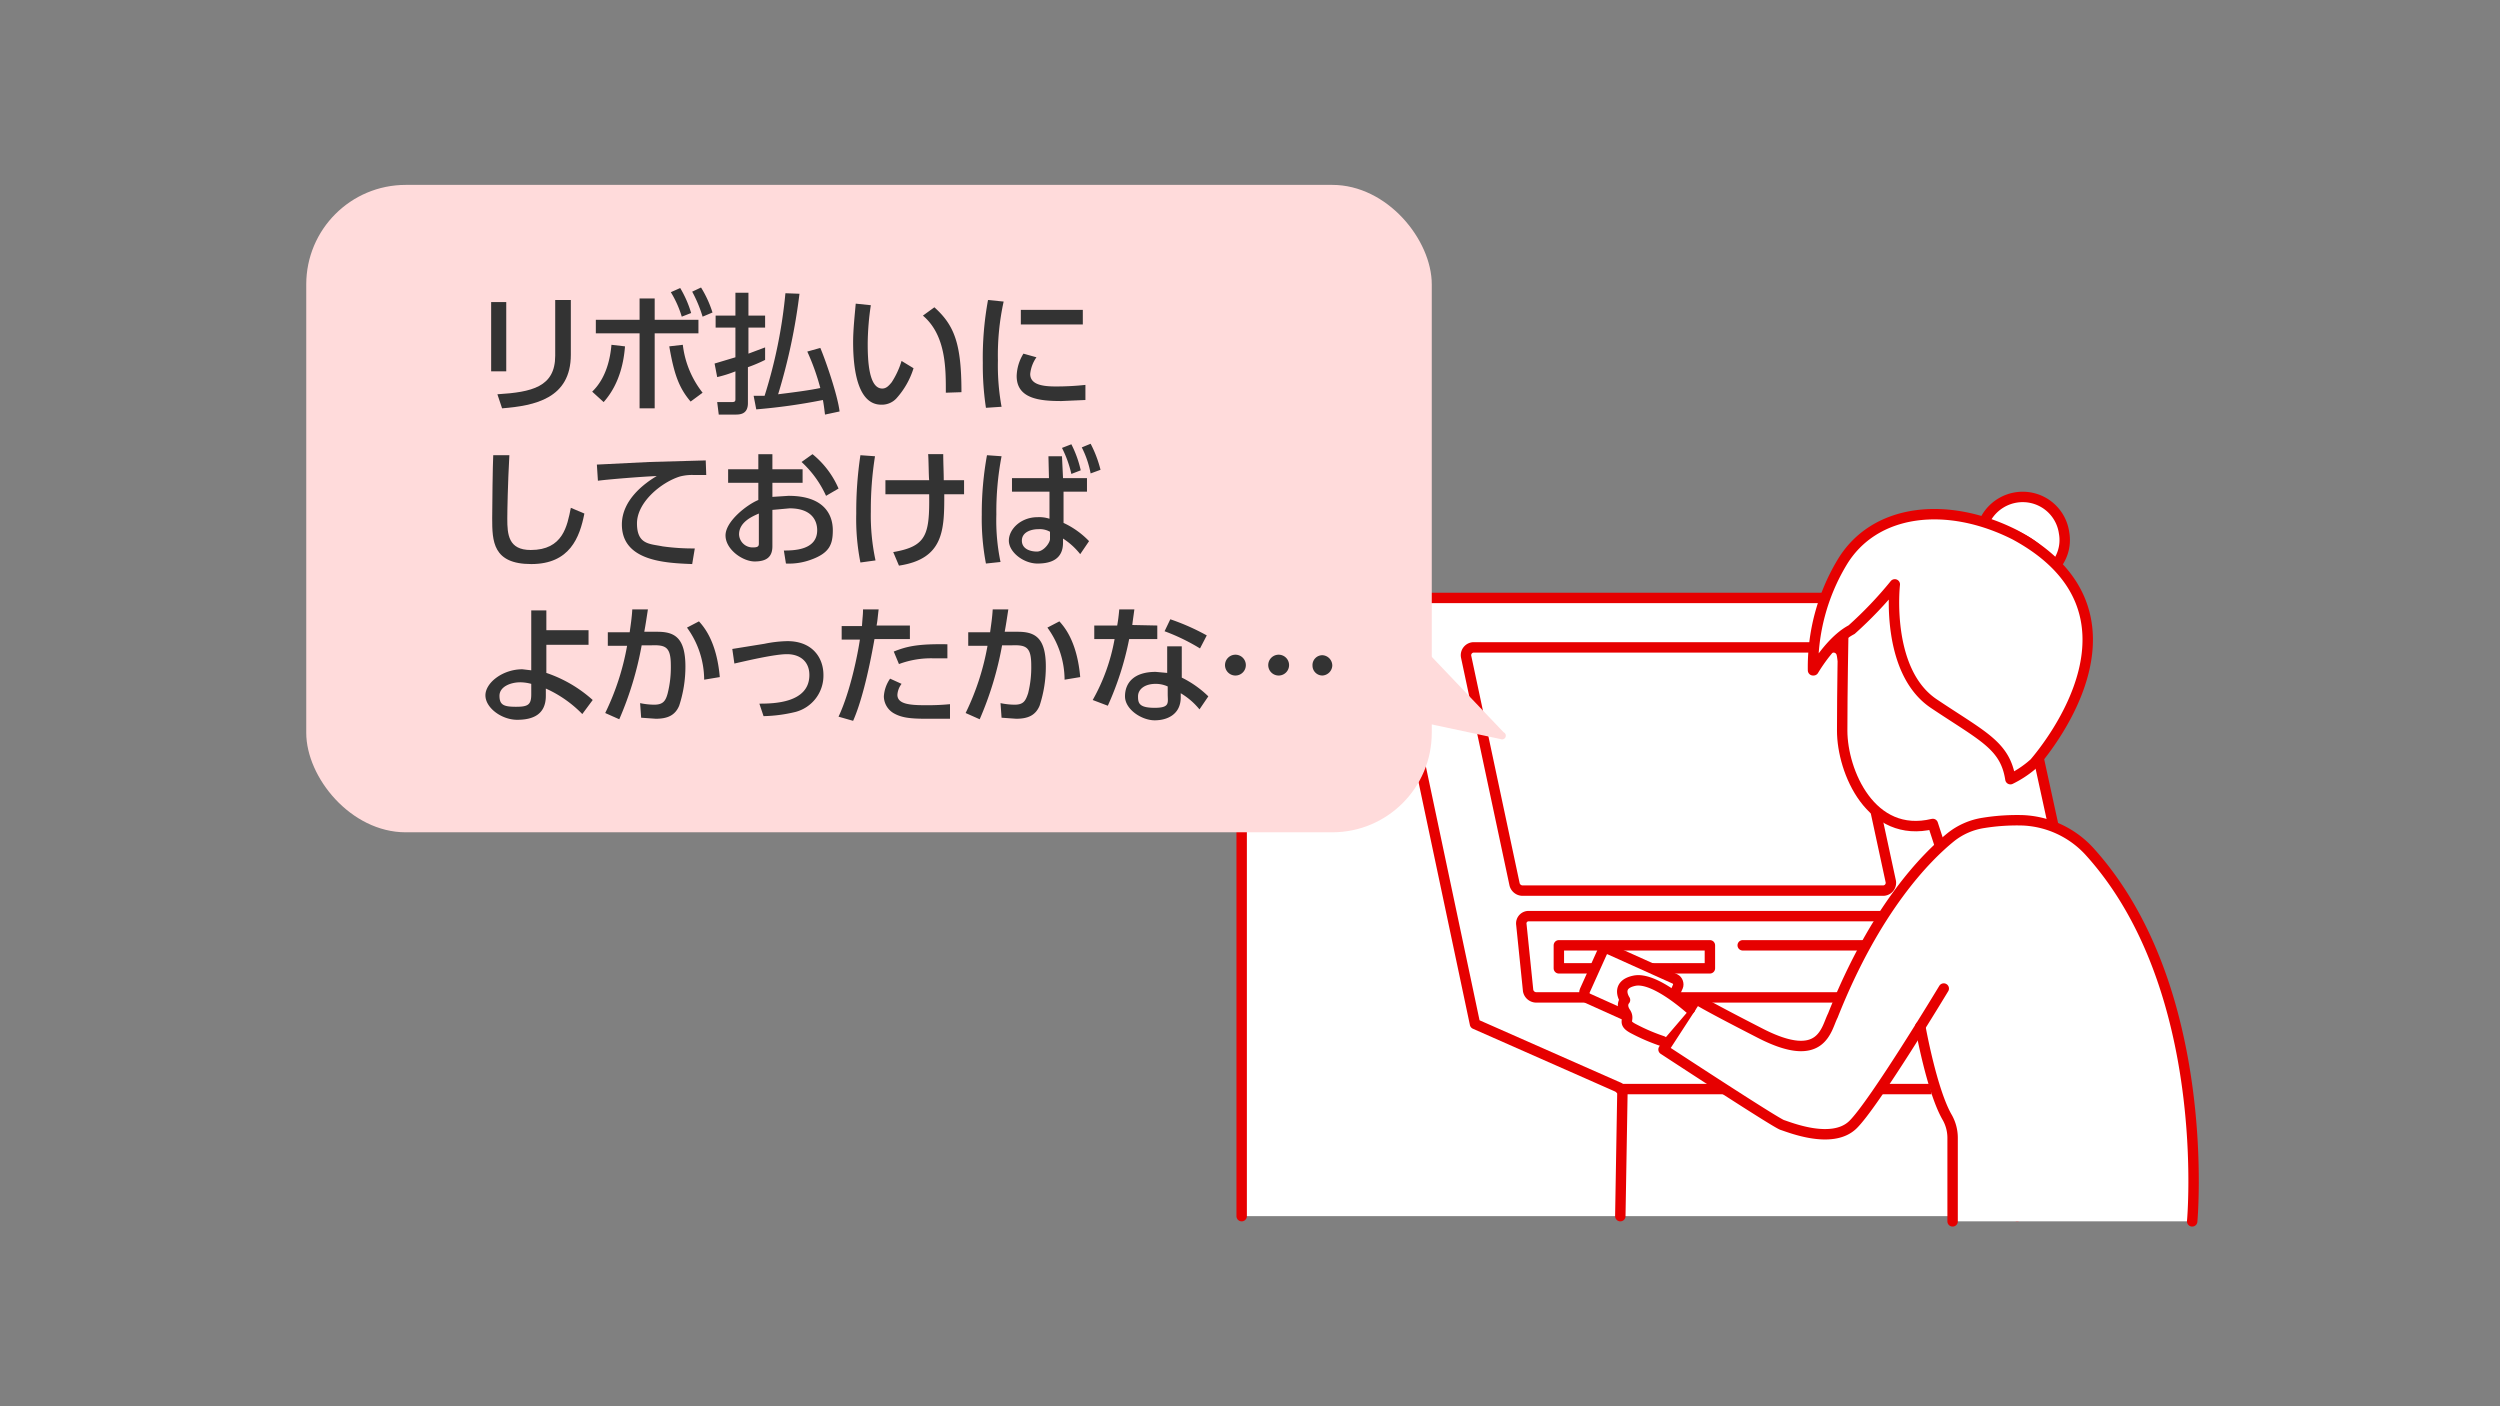 <svg id="Layer_1" data-name="Layer 1" xmlns="http://www.w3.org/2000/svg" viewBox="0 0 480 270"><rect x="0" y="0" width="480" height="270" fill="#808080" stroke="none"/><path d="M238.4,233.5V117.8a2.9,2.9,0,0,1,3-3H362.7l24.6,118.7" fill="#fff" stroke="#e60000" stroke-linecap="round" stroke-linejoin="round" stroke-width="2"/><path d="M363,169.1l-9.4-43.6a1.6,1.6,0,0,0-1.5-1.2H282.9a1.5,1.5,0,0,0-1.4,1.8l9.3,43.7a1.6,1.6,0,0,0,1.5,1.2h69.2A1.5,1.5,0,0,0,363,169.1Z" fill="none" stroke="#e60000" stroke-linecap="round" stroke-linejoin="round" stroke-width="2"/><path d="M292.1,177.5l1.3,12.7a1.6,1.6,0,0,0,1.5,1.3H361a1.5,1.5,0,0,0,1.5-1.5V177.4a1.5,1.5,0,0,0-1.5-1.5H293.6A1.4,1.4,0,0,0,292.1,177.5Z" fill="none" stroke="#e60000" stroke-linecap="round" stroke-linejoin="round" stroke-width="2"/><line x1="334.6" y1="181.5" x2="359.4" y2="181.5" fill="none" stroke="#e60000" stroke-linecap="round" stroke-linejoin="round" stroke-width="2"/><rect x="299.3" y="181.5" width="29" height="4.42" fill="none" stroke="#e60000" stroke-linecap="round" stroke-linejoin="round" stroke-width="2"/><rect x="307.5" y="183.9" width="16" height="10.29" rx="1.1" transform="matrix(0.91, 0.41, -0.41, 0.91, 103.62, -111.57)" fill="#fff" stroke="#e60000" stroke-linecap="round" stroke-linejoin="round" stroke-width="2"/><path d="M265.9,114.8l17.3,81.8,27.4,12.1a1.3,1.3,0,0,1,.9,1.3l-.4,23.5" fill="none" stroke="#e60000" stroke-linecap="round" stroke-linejoin="round" stroke-width="2"/><line x1="311.1" y1="209.1" x2="331.3" y2="209.1" fill="none" stroke="#e60000" stroke-linecap="round" stroke-linejoin="round" stroke-width="2"/><line x1="360.8" y1="209.1" x2="371.6" y2="209.1" fill="none" stroke="#e60000" stroke-linecap="round" stroke-linejoin="round" stroke-width="2"/><path d="M368.7,197.1s2.2,12.4,5.2,17.5a8,8,0,0,1,1,3.8v16.1h46s4.1-44.7-19.7-71a18.4,18.4,0,0,0-12.8-6,40.7,40.7,0,0,0-7.6.5,13.3,13.3,0,0,0-6.2,2.7c-4.7,3.8-14.5,13.6-22.7,34.3-1.3,2.5-2,9.5-13.9,3.4s-12.3-6.6-12.3-6.6l-6.3,9.7s21.5,14.1,22.8,14.5,9.5,3.8,13.5,0,17.5-26.2,17.5-26.2" fill="#fff"/><path d="M372.5,162.5l-1.4-4.3c-11.9,2.9-17.4-10.1-17.4-17.9s.2-18.4.2-18.4l1.9-9.2,8.5-2.8,14.4,2,13.4,16.3-.7,17.3,2.9,13.3Z" fill="#fff" stroke="#e60000" stroke-linecap="round" stroke-linejoin="round" stroke-width="2"/><path d="M420.9,234.5s4.1-44.7-19.7-71a18.4,18.4,0,0,0-12.8-6,40.7,40.7,0,0,0-7.6.5,13.3,13.3,0,0,0-6.2,2.7c-4.7,3.8-14.5,13.6-22.7,34.3-1.3,2.5-2,9.5-13.9,3.4s-12.3-6.6-12.3-6.6l-6.3,9.7s21.5,14.1,22.8,14.5,9.5,3.8,13.5,0,17.5-26.2,17.5-26.2" fill="#fff" stroke="#e60000" stroke-linecap="round" stroke-linejoin="round" stroke-width="2"/><path d="M368.7,197.1s2.2,12.4,5.2,17.5a8,8,0,0,1,1,3.8v16.1" fill="#fff" stroke="#e60000" stroke-linecap="round" stroke-linejoin="round" stroke-width="2"/><path d="M324.5,193.7c-.4-.3-6.9-6.2-10.7-5.4S312,192,312,192s-.9.9.1,2.4-.9,1.9,1.7,3.2a36.5,36.5,0,0,0,5.4,2.3" fill="#fff" stroke="#e60000" stroke-linecap="round" stroke-linejoin="round" stroke-width="2"/><path d="M394.1,109.2a7.7,7.7,0,0,0,2.2-6.9,8,8,0,0,0-6.2-6.7,8.1,8.1,0,0,0-9.5,5.6C386.7,101.9,391.8,104.7,394.1,109.2Z" fill="#fff" stroke="#e60000" stroke-linecap="round" stroke-linejoin="round" stroke-width="2"/><path d="M386,149.6a19.9,19.9,0,0,0,3.9-2.5l.7-.6c2.9-3.4,23.6-29-3.7-43.8-13-6.6-27.1-5.1-33.3,5.4a39.1,39.1,0,0,0-5.5,20.6h.1c1.7-2.8,4.4-6.3,7.3-7.8a75.7,75.7,0,0,0,8.3-8.7s-1.9,16.6,7.5,22.9S385,143.1,386,149.6Z" fill="#fff" stroke="#e60000" stroke-linecap="round" stroke-linejoin="round" stroke-width="2"/><rect x="58.8" y="35.5" width="216.1" height="124.3" rx="19.1" fill="#ffdbdb"/><path d="M267.4,137.5l20.7,4.4a.7.7,0,0,0,.6-1.3l-14.1-14.8" fill="#ffdbdb"/><path d="M97.2,71.3H94.3V58h2.9Zm12.4-3.2c0,8.4-6.9,9.8-13.2,10.3l-.9-2.7c6.6-.4,11.1-1.4,11.1-7.4V57.6h3Z" fill="#333"/><path d="M113.7,75.2c.8-.8,3.2-3.2,3.7-9l2.6.3c-.2,2.6-.9,7.1-4.1,10.7Zm12,3.2h-2.9V64h-8.4V61.4h8.4V57.3h2.9v4.1h8.4V64h-8.4Zm5.4-12.2a18.3,18.3,0,0,0,3.8,9.2l-2.3,1.7c-2.3-2.7-3.2-5.4-4.1-10.6Zm-.5-10.9a21,21,0,0,1,2.1,4.8l-1.8.7a19.9,19.9,0,0,0-2.1-4.7Zm4-.1a21.2,21.2,0,0,1,2.2,4.8l-1.9.8a25.5,25.5,0,0,0-2-4.8Z" fill="#333"/><path d="M137.2,69.8l4-1.2V62.9h-3.8V60.6h3.8V56.2h2.5v4.4h3.2v2.3h-3.2v5l3.2-1.2v2.4a28.3,28.3,0,0,1-3.3,1.4v6.9c0,2.2-1.6,2.2-2.5,2.2H138l-.3-2.4h2.8c.5,0,.7-.1.7-.5V71.3a24.1,24.1,0,0,1-3.5,1.1Zm16.3-13.4a112.2,112.2,0,0,1-4.1,19.3c2.4-.3,5.7-.7,8.1-1.2a44.1,44.1,0,0,0-2.5-7l2.5-.7c.9,2.1,3.3,8.9,3.7,12.2l-2.8.6c-.1-.8-.2-1.7-.4-2.8a112.6,112.6,0,0,1-12.8,1.8l-.5-2.6h2.1a94.4,94.4,0,0,0,4-19.7Z" fill="#333"/><path d="M167.2,58.6a51.6,51.6,0,0,0-.6,7.4c0,3.2.2,8.6,2.8,8.6.8,0,1.3-.6,1.8-1.2a15.8,15.8,0,0,0,1.9-4.1l2.3,1.4a15.5,15.5,0,0,1-3.3,5.8,3.8,3.8,0,0,1-2.9,1.2c-4.4,0-5.4-6.4-5.4-12,0-2.4.3-5.1.5-7.4Zm14.4,16.8c0-4.4.1-11-4.4-14.8l2.2-1.6c3.9,3.5,5.2,7.1,5.2,16.3Z" fill="#333"/><path d="M192.7,57.9a48,48,0,0,0-1.1,11.3,44,44,0,0,0,.7,8.9l-3,.2a54.3,54.3,0,0,1-.6-8.6,61.2,61.2,0,0,1,1-12.1ZM199,68.6a6.7,6.7,0,0,0-1.2,3.2c0,2.1,2.5,2.4,4.9,2.4a51.7,51.7,0,0,0,5.7-.3v2.9l-4.6.2c-4.1,0-8.6-.4-8.6-4.8a8.6,8.6,0,0,1,1.3-4.3Zm8.9-9.1v2.8H196V59.5Z" fill="#333"/><path d="M97.8,87.4c-.3,5.3-.4,10.8-.4,12.2,0,3,.2,6,4.5,6,6.2,0,7-4.6,7.7-8.1l2.6,1.1c-.9,4.6-2.8,9.7-10.2,9.7s-7.5-4.4-7.5-8.8c0-1.9.1-10.4.2-12.1Z" fill="#333"/><path d="M135.6,91.2h-2.4a9.1,9.1,0,0,0-2.7.3c-3.5,1.1-8.2,4.9-8.2,9s2.5,3.9,4.9,4.4a42.1,42.1,0,0,0,6.2.4l-.5,3c-5-.2-13.5-.5-13.5-7.6,0-4.8,4.5-8,6.7-9.3-2.6.1-9,.6-11.3.9l-.2-3.1,10.1-.5,10.8-.3Z" fill="#333"/><path d="M154.1,90.1v2.6h-5.8v2.7l3.1-.2c7.1,0,8.5,3.9,8.5,6.6s-.6,4.4-4.3,5.7a12.2,12.2,0,0,1-4.7.7l-.4-2.5c2,0,6.4-.1,6.4-3.9,0-1.9-1.1-4.2-5.3-4.2l-3.3.3v7c0,2-1.1,2.9-3.4,2.9s-5.6-2.3-5.6-5,4.1-5.9,6.3-6.8V92.7h-5.8V90.1h5.8V87.2h2.7v2.9Zm-8.4,8.5c-1.4.6-3.8,1.7-3.8,4a2.6,2.6,0,0,0,2.8,2.5c1,0,1-.4,1-.8ZM156,87.2a17.3,17.3,0,0,1,5,6.6l-2.4,1.4a20,20,0,0,0-4.7-6.5Z" fill="#333"/><path d="M168,87.6a65.3,65.3,0,0,0-.8,10.6,41.1,41.1,0,0,0,.9,9.4l-2.9.4a42.7,42.7,0,0,1-.8-9.4,72.6,72.6,0,0,1,.8-11.2Zm2,7.3V92.2h8.4c-.1-.8-.1-4.2-.2-5h2.9c0,1.5.1,3.6.1,5h3.9v2.7h-3.8c0,6.7,0,12.4-8.7,13.7l-1.1-2.6c6.4-1.1,7-3.3,6.9-11.1Z" fill="#333"/><path d="M192.3,87.6a56.4,56.4,0,0,0-1,11.2,39,39,0,0,0,.8,9.1l-2.8.3a45.8,45.8,0,0,1-.8-9.4,62.7,62.7,0,0,1,1-11.4Zm9,0h2.6l.2,4.2h4.6v2.6h-4.5v6a16.3,16.3,0,0,1,4.9,3.5l-1.7,2.5a13.4,13.4,0,0,0-3.3-3v.8c0,3.1-2.2,4-4.9,4s-5.5-2.2-5.5-4.4,2.3-4.5,5.5-4.5a6.3,6.3,0,0,1,2.3.3V94.4h-7.2V91.8h7.1Zm.3,14.5a4,4,0,0,0-2.2-.5c-1.5,0-3.2.6-3.2,2.2s1.6,2.1,2.9,2.1,2.5-1.7,2.5-2.4Zm4.1-16.8a20.9,20.9,0,0,1,1.8,5l-1.8.7a21.3,21.3,0,0,0-1.8-5Zm3.7-.1a22.6,22.6,0,0,1,1.9,5l-1.9.7a18.4,18.4,0,0,0-1.7-5Z" fill="#333"/><path d="M104.9,129.2a25.5,25.5,0,0,1,8.9,5.2l-2,2.7a22.8,22.8,0,0,0-7-4.9v1.4c0,3.6-2.5,4.6-5.5,4.6s-6.1-2.3-6.1-4.7,3.3-5,7.1-5l1.7.2V117.2h2.9V121H113v2.8h-8.1Zm-2.9,2.1a8.6,8.6,0,0,0-2.1-.3c-1.8,0-4,.8-4,2.6s.9,2.1,3.2,2.1,2.9-.4,2.9-2.4Z" fill="#333"/><path d="M116.2,136.9a48.7,48.7,0,0,0,4.2-12.9h-3.7v-2.6h4.2c.2-1.5.4-2.7.5-4.4h3c-.3,1.9-.4,2.7-.7,4.3h2.5c3.3,0,5.4,1.1,5.4,6.7a24,24,0,0,1-1.2,7.5c-.8,1.9-2.3,2.5-4.5,2.5l-2.8-.2-.2-2.8a13.5,13.5,0,0,0,2.7.3c1.7,0,2.2-.7,2.6-2.2a20.4,20.4,0,0,0,.6-5.3c0-3.5-.9-4-3.7-3.9h-1.9a64.1,64.1,0,0,1-4.3,14.2Zm19-6.4a17.1,17.1,0,0,0-3.3-10l2.3-1.2c.9,1,3.4,3.8,4,10.7Z" fill="#333"/><path d="M145.8,135.1c2.7,0,9.6-.1,9.6-5.5,0-2.6-1.8-4-4.3-4s-8.3,1.4-10.1,1.8l-.4-2.8,6.2-1a23.7,23.7,0,0,1,4.4-.5c4.7,0,6.9,3.1,6.9,6.5a7.2,7.2,0,0,1-5.4,7.1,28.2,28.2,0,0,1-6.1.8Z" fill="#333"/><path d="M161,137.6c2.3-4.9,3.7-12.1,4.1-14.8h-3.5v-2.6h3.9c.1-1.7.2-2.1.2-3.2h3c-.2,1.6-.2,2.1-.4,3.1h6.4v2.6h-6.8c-1.2,6.8-2.6,12.3-4.1,15.7Zm12.1-6.3a3.9,3.9,0,0,0-.8,2.1c0,1.8,2.4,2,5.4,2a43.8,43.8,0,0,0,4.7-.2V138h-4.7c-3.3,0-4.7-.3-6-1a3.8,3.8,0,0,1-2-3.3,6.7,6.7,0,0,1,1.2-3.4Zm8.8-4.9h-2.7a17.5,17.5,0,0,0-6.6,1.1l-1-2.4c2.5-1,4.6-1.5,10.3-1.4Z" fill="#333"/><path d="M185.4,136.9a48.7,48.7,0,0,0,4.2-12.9h-3.7v-2.6h4.2c.2-1.5.4-2.7.5-4.4h3c-.3,1.9-.4,2.7-.7,4.3h2.5c3.3,0,5.4,1.1,5.4,6.7a24,24,0,0,1-1.2,7.5c-.8,1.9-2.3,2.5-4.5,2.5l-2.8-.2-.2-2.8a13.5,13.5,0,0,0,2.7.3c1.7,0,2.1-.7,2.6-2.2a20.4,20.4,0,0,0,.6-5.3c0-3.5-.9-4-3.7-3.9h-1.9a64.1,64.1,0,0,1-4.3,14.2Zm19-6.4a17.1,17.1,0,0,0-3.3-10l2.3-1.2c.9,1,3.4,3.8,4,10.7Z" fill="#333"/><path d="M222.2,120.1v2.6h-5.4a58.1,58.1,0,0,1-4.1,12.8l-2.9-1.1a36.7,36.7,0,0,0,4.2-11.7h-3.9v-2.6h4.4c.2-1.1.3-2,.4-3.1h2.9c-.2,1.5-.3,2.1-.4,3Zm4.7,10a19.7,19.7,0,0,1,5.1,3.6l-1.7,2.5a13.6,13.6,0,0,0-3.6-3.1v.8c0,3.2-2.5,4.4-5,4.4s-5.7-2.1-5.7-4.6,1.6-4.7,5.9-4.7l2.2.2v-5.1h2.8Zm-2.7,1.7a5.6,5.6,0,0,0-2.3-.5c-2.2,0-3.4,1.1-3.4,2.4s.2,2.2,3.2,2.2,2.5-1,2.5-2.6Zm6.2-7.3a38.4,38.4,0,0,0-6.8-3.3l1.1-2.3a42.8,42.8,0,0,1,7,3.1Z" fill="#333"/><path d="M239.2,127.8a2,2,0,0,1-1.9,1.9,2,2,0,1,1,1.9-1.9Zm8.3,0a2,2,0,0,1-1.9,1.9,2,2,0,1,1,1.9-1.9Zm8.3,0a2,2,0,0,1-1.9,1.9,1.9,1.9,0,0,1-1.9-1.9,1.9,1.9,0,0,1,1.9-2A2,2,0,0,1,255.8,127.8Z" fill="#333"/></svg>